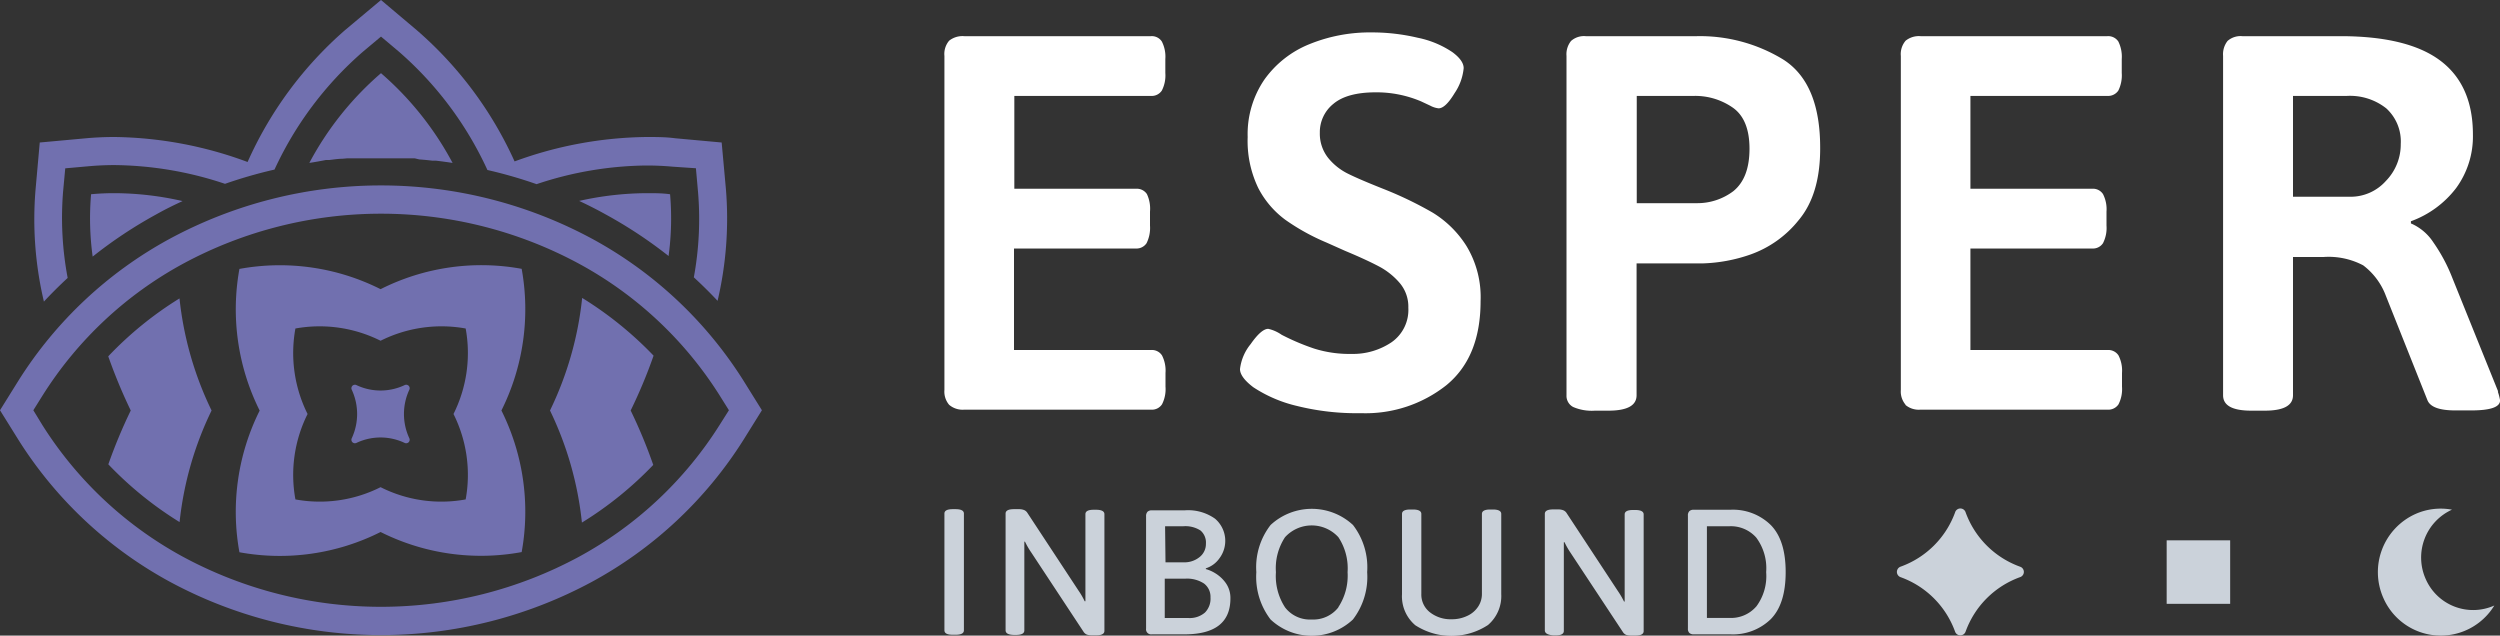 <?xml version="1.0"?>
<svg xmlns="http://www.w3.org/2000/svg" viewBox="0 0 300 76.27">
  <rect x="0" y="0" width="300" height="76.27" fill="#333333" stroke="none"/>
  <defs>
    <style>.cls-1{fill:#cbd2da;}.cls-2{fill:#7170af;}.cls-3{fill:#fff;}</style>
  </defs>
  <g id="Layer_2" data-name="Layer 2">
    <g id="Layer_4" data-name="Layer 4">
      <path class="cls-1" d="M234.61,61.49A10.87,10.87,0,0,1,228.07,68a.67.67,0,0,0,0,1.26,10.86,10.86,0,0,1,6.54,6.54.67.67,0,0,0,1.26,0,10.87,10.87,0,0,1,6.53-6.54.66.66,0,0,0,0-1.26,10.88,10.88,0,0,1-6.53-6.53A.66.66,0,0,0,234.61,61.49Z"/>
      <path class="cls-1" d="M299.32,72.66a6.21,6.21,0,0,1-8.24-3.19,6.31,6.31,0,0,1,3.16-8.31h0a7.45,7.45,0,0,0-4.41.53A7.65,7.65,0,0,0,286,71.75a7.52,7.52,0,0,0,13.32.91Z"/>
      <rect class="cls-1" x="260" y="64.84" width="7.62" height="7.62"/>
      <path class="cls-2" d="M89.2,45.65a49.16,49.16,0,0,0-18.15-17,53.35,53.35,0,0,0-50.67,0,49.16,49.16,0,0,0-18.15,17L0,49.23l2.23,3.58a49.24,49.24,0,0,0,18.15,17,53.35,53.35,0,0,0,50.67,0,49.24,49.24,0,0,0,18.15-17l2.23-3.58ZM86.35,51A45.77,45.77,0,0,1,69.44,66.83a50,50,0,0,1-47.45,0A45.77,45.77,0,0,1,5.08,51L4,49.23l1.12-1.79A45.69,45.69,0,0,1,22,31.63a50,50,0,0,1,47.45,0A45.69,45.69,0,0,1,86.35,47.44l1.12,1.79ZM60.17,49.26a27.2,27.2,0,0,0,2.43-17A26.86,26.86,0,0,0,45.67,34.7a26.9,26.9,0,0,0-16.94-2.43,27.2,27.2,0,0,0,2.43,17,27.18,27.18,0,0,0-2.43,17,26.9,26.9,0,0,0,16.94-2.43A26.86,26.86,0,0,0,62.6,66.25,27.18,27.18,0,0,0,60.17,49.26ZM55.88,59.93a16.17,16.17,0,0,1-10.21-1.47,16.2,16.2,0,0,1-10.22,1.47,16.34,16.34,0,0,1,1.46-10.25,16.36,16.36,0,0,1-1.46-10.26,16.33,16.33,0,0,1,10.22,1.47,16.3,16.3,0,0,1,10.21-1.47,16.36,16.36,0,0,1-1.46,10.26A16.34,16.34,0,0,1,55.88,59.93ZM42.21,46.77a.42.42,0,0,1,.56-.56,6.75,6.75,0,0,0,5.79,0,.42.42,0,0,1,.56.56,6.89,6.89,0,0,0,0,5.82.42.42,0,0,1-.56.56,6.75,6.75,0,0,0-5.79,0,.42.42,0,0,1-.56-.56A6.89,6.89,0,0,0,42.21,46.77Zm33.47,2.49a60,60,0,0,1,2.71,6.53,43,43,0,0,1-8.56,6.92A40.41,40.41,0,0,0,66,49.26a40.52,40.52,0,0,0,3.86-13.51,43.37,43.37,0,0,1,8.57,6.93A60.12,60.12,0,0,1,75.68,49.26ZM13,55.72a62.09,62.09,0,0,1,2.69-6.46,63.73,63.73,0,0,1-2.7-6.5,42.7,42.7,0,0,1,8.55-6.95,40.48,40.48,0,0,0,3.85,13.45,40.31,40.31,0,0,0-3.84,13.39A43,43,0,0,1,13,55.72ZM69.5,24.11a37.65,37.65,0,0,1,8.1-.93c1,0,1.89,0,2.81.13a33.64,33.64,0,0,1-.18,7.41,53.94,53.94,0,0,0-7.57-5C71.62,25.14,70.57,24.61,69.5,24.11ZM37.12,19.55a37.32,37.32,0,0,1,8.6-10.77,37.6,37.6,0,0,1,8.59,10.77h0c-.66-.1-1.31-.19-2-.27l-.43,0c-.52-.06-1-.11-1.57-.15L49.77,19,48.28,19l-.56,0c-.67,0-1.33,0-2,0s-1.34,0-2,0l-.56,0L41.66,19l-.56.05c-.53,0-1.05.09-1.58.15l-.42,0Q38.11,19.4,37.12,19.55Zm-26,11.25a33.79,33.79,0,0,1-.19-7.49c.92-.09,1.86-.13,2.81-.13a37.16,37.16,0,0,1,8.17.95c-1.06.49-2.1,1-3.13,1.58A53.61,53.61,0,0,0,11.11,30.8ZM5.27,36.19a42.86,42.86,0,0,1-1-13.49l.5-5.6,5.59-.51c1.11-.1,2.26-.15,3.41-.15a47.37,47.37,0,0,1,15.94,3A45.57,45.57,0,0,1,41.41,3.61L45.72,0,50,3.61A45.65,45.65,0,0,1,61.75,19.37,47.31,47.31,0,0,1,77.6,16.44c1.15,0,2.3,0,3.41.15l5.59.51.51,5.6a43.18,43.18,0,0,1-1,13.4q-1.36-1.45-2.85-2.82A38.64,38.64,0,0,0,83.76,23l-.25-2.81L80.71,20c-1-.09-2.06-.14-3.11-.14a42.55,42.55,0,0,0-13.21,2.24,54.5,54.5,0,0,0-5.9-1.7A42,42,0,0,0,47.87,6.2L45.72,4.39,43.56,6.2A42,42,0,0,0,32.94,20.35,55.4,55.4,0,0,0,27,22.06a42.88,42.88,0,0,0-13.26-2.25c-1.05,0-2.1.05-3.11.14l-2.8.25L7.57,23a38.85,38.85,0,0,0,.55,10.35C7.13,34.27,6.18,35.21,5.27,36.19Z"/>
      <path class="cls-1" d="M113.33,75.63v-14c0-.35.33-.53,1-.53h.34c.66,0,1,.18,1,.53v14c0,.36-.32.54-1,.54h-.34C113.66,76.17,113.33,76,113.33,75.63Zm7.34,0v-14c0-.35.33-.53,1-.53h.58a1.67,1.67,0,0,1,.63.1.85.85,0,0,1,.41.35l6.15,9.35a8.72,8.72,0,0,1,.72,1.25l.09,0c0-.32,0-.81,0-1.45v-9c0-.35.33-.53,1-.53h.28c.65,0,1,.18,1,.53v14c0,.36-.33.54-1,.54h-.54a1.7,1.7,0,0,1-.57-.09.88.88,0,0,1-.37-.3l-6.29-9.54A9.54,9.54,0,0,1,123,65l-.08,0c0,.33,0,.81,0,1.45v9.2c0,.36-.33.54-1,.54h-.28C121,76.17,120.67,76,120.67,75.63Zm26.4-5.7a4.29,4.29,0,0,0-1.27-1.16,4.38,4.38,0,0,0-1.1-.48l0-.09A3.17,3.17,0,0,0,146.33,67a3.49,3.49,0,0,0-.53-4.76,5.58,5.58,0,0,0-3.64-1h-3.93a.73.73,0,0,0-.53.17.76.76,0,0,0-.17.54V75.42a.61.61,0,0,0,.7.7h3.91c3.67,0,5.51-1.43,5.51-4.31A3.09,3.09,0,0,0,147.07,69.93Zm-7.26-6.78H142a3.35,3.35,0,0,1,2.06.51,1.9,1.9,0,0,1,.65,1.58,2,2,0,0,1-.75,1.6,2.89,2.89,0,0,1-1.92.64h-2.18Zm4.78,10.36a2.78,2.78,0,0,1-2,.65h-2.82V69.44h2.46a3.69,3.69,0,0,1,2.26.59,2,2,0,0,1,.77,1.67A2.36,2.36,0,0,1,144.59,73.51ZM162.36,63a7.27,7.27,0,0,0-9.89,0,8.27,8.27,0,0,0-1.71,5.66,8.4,8.4,0,0,0,1.71,5.68,7.22,7.22,0,0,0,9.88,0,8.39,8.39,0,0,0,1.71-5.69A8.32,8.32,0,0,0,162.36,63Zm-1.76,9.89a3.81,3.81,0,0,1-3.2,1.45,3.76,3.76,0,0,1-3.19-1.45,6.88,6.88,0,0,1-1.1-4.23,6.76,6.76,0,0,1,1.09-4.19,4.33,4.33,0,0,1,6.41,0,6.76,6.76,0,0,1,1.1,4.19A6.88,6.88,0,0,1,160.6,72.86Zm9.19,2.1a4.54,4.54,0,0,1-1.55-3.68V61.67c0-.35.33-.53,1-.53h.32c.65,0,1,.18,1,.53v9.59a2.7,2.7,0,0,0,1,2.19,4,4,0,0,0,2.62.86,4.25,4.25,0,0,0,1.88-.4,3.1,3.1,0,0,0,1.3-1.09,2.73,2.73,0,0,0,.47-1.56V61.67c0-.35.33-.53,1-.53h.32c.66,0,1,.18,1,.53v9.61A4.57,4.57,0,0,1,178.56,75a8,8,0,0,1-8.77,0Zm15.59.67v-14c0-.35.33-.53,1-.53h.58a1.63,1.63,0,0,1,.63.1.85.85,0,0,1,.41.35l6.15,9.35a9.8,9.8,0,0,1,.73,1.25l.08,0c0-.32,0-.81,0-1.45v-9c0-.35.33-.53,1-.53h.28c.65,0,1,.18,1,.53v14c0,.36-.33.54-1,.54h-.53a1.72,1.72,0,0,1-.58-.09.86.86,0,0,1-.36-.3l-6.3-9.54a9.54,9.54,0,0,1-.73-1.28l-.08,0c0,.33,0,.81,0,1.45v9.2c0,.36-.33.54-1,.54h-.28C185.71,76.17,185.38,76,185.38,75.63ZM212.49,63a6.49,6.49,0,0,0-4.86-1.83h-4.38a.73.73,0,0,0-.53.17.72.72,0,0,0-.17.54V75.42a.69.69,0,0,0,.17.53.73.73,0,0,0,.53.17h4.38a6.52,6.52,0,0,0,4.86-1.82c1.2-1.22,1.79-3.1,1.79-5.65S213.69,64.22,212.49,63Zm-1.75,9.79a4,4,0,0,1-3.22,1.36h-2.69v-11h2.69a4.07,4.07,0,0,1,3.22,1.35,6.14,6.14,0,0,1,1.2,4.15A6.1,6.1,0,0,1,210.74,72.8Z"/>
      <path class="cls-3" d="M113.9,48.58a2.45,2.45,0,0,1-.57-1.79V6.71a2.46,2.46,0,0,1,.57-1.83,2.58,2.58,0,0,1,1.8-.54h22.41a1.44,1.44,0,0,1,1.31.64,4,4,0,0,1,.42,2.11V8.76a4,4,0,0,1-.42,2.11,1.46,1.46,0,0,1-1.31.64H121.72V22.65h14.6a1.45,1.45,0,0,1,1.31.64A4.12,4.12,0,0,1,138,25.4v1.67a4.12,4.12,0,0,1-.41,2.11,1.45,1.45,0,0,1-1.31.64h-14.6V42h16.45a1.44,1.44,0,0,1,1.31.65,4,4,0,0,1,.42,2.11V46.4a4,4,0,0,1-.42,2.12,1.45,1.45,0,0,1-1.31.64H115.7A2.49,2.49,0,0,1,113.9,48.58Zm41.72.13a16.22,16.22,0,0,1-5.22-2.24c-1.07-.81-1.6-1.54-1.6-2.18a5.78,5.78,0,0,1,1.28-3c.85-1.22,1.56-1.83,2.11-1.83a4.56,4.56,0,0,1,1.6.71,27.39,27.39,0,0,0,3.91,1.66,14.07,14.07,0,0,0,4.48.64A8.27,8.27,0,0,0,167,41.06,4.73,4.73,0,0,0,169,36.93,4.39,4.39,0,0,0,168,34a8.49,8.49,0,0,0-2.47-2c-1-.53-2.35-1.16-4.1-1.89l-2.24-1a26,26,0,0,1-4.93-2.72A11,11,0,0,1,151,22.58a13,13,0,0,1-1.28-6.14,11.6,11.6,0,0,1,2-6.88,12.24,12.24,0,0,1,5.41-4.26,19.21,19.21,0,0,1,7.43-1.41,23.78,23.78,0,0,1,5.57.64,11.49,11.49,0,0,1,4.16,1.73q1.35,1,1.35,1.92a6.38,6.38,0,0,1-1.09,3c-.73,1.21-1.37,1.82-1.92,1.82a2.75,2.75,0,0,1-1-.32l-1.09-.51a13.66,13.66,0,0,0-5.44-1.09q-3.45,0-5.09,1.38a4.35,4.35,0,0,0-1.63,3.49,4.67,4.67,0,0,0,1,3,7.09,7.09,0,0,0,2.37,1.89c.94.47,2.33,1.06,4.16,1.79a44.6,44.6,0,0,1,6,2.88,12.48,12.48,0,0,1,4.06,4,11.83,11.83,0,0,1,1.7,6.63q0,6.72-4.1,10.08a15.6,15.6,0,0,1-10.24,3.36A29.66,29.66,0,0,1,155.62,48.71ZM214,7.15a19.16,19.16,0,0,0-10.37-2.81H190.29a2.34,2.34,0,0,0-1.76.57,2.54,2.54,0,0,0-.55,1.8V47.43a1.51,1.51,0,0,0,.8,1.41,5.62,5.62,0,0,0,2.6.44H193c2.26,0,3.39-.61,3.39-1.85V31.61h7.88A19,19,0,0,0,210,30.56a12.91,12.91,0,0,0,5.83-4.13q2.59-3.08,2.59-8.58Q218.46,10,214,7.15Zm-6,15.79a7.16,7.16,0,0,1-4.42,1.44h-7.17V11.51h6.85a7.88,7.88,0,0,1,4.68,1.41q2,1.41,2,4.93T208,22.94Zm20.68,25.64a2.45,2.45,0,0,1-.58-1.79V6.71a2.46,2.46,0,0,1,.58-1.83,2.55,2.55,0,0,1,1.79-.54h22.41a1.46,1.46,0,0,1,1.32.64,4.12,4.12,0,0,1,.41,2.11V8.76a4.12,4.12,0,0,1-.41,2.11,1.48,1.48,0,0,1-1.32.64H236.45V22.65h14.6a1.44,1.44,0,0,1,1.31.64,4,4,0,0,1,.42,2.11v1.67a4,4,0,0,1-.42,2.11,1.44,1.44,0,0,1-1.31.64h-14.6V42h16.46a1.46,1.46,0,0,1,1.31.65,4,4,0,0,1,.42,2.11V46.4a4,4,0,0,1-.42,2.12,1.47,1.47,0,0,1-1.31.64H230.43A2.47,2.47,0,0,1,228.64,48.58Zm71.1-1.6L294.3,33.4a20.25,20.25,0,0,0-2.3-4.32,6.09,6.09,0,0,0-2.69-2.27v-.26a11.93,11.93,0,0,0,5.44-4,10.5,10.5,0,0,0,2-6.4q0-5.9-3.87-8.84T281,4.34H269.07a2.36,2.36,0,0,0-1.76.57,2.58,2.58,0,0,0-.54,1.8V47.43c0,1.24,1.13,1.85,3.39,1.85h1.6c2.27,0,3.4-.61,3.4-1.85V30.84h3.65a8.89,8.89,0,0,1,4.77,1,8.13,8.13,0,0,1,2.72,3.65l5,12.55c.34.81,1.45,1.21,3.33,1.21h1.92c2.31,0,3.46-.4,3.46-1.21A6.63,6.63,0,0,0,299.74,47ZM286.3,21.72a5.66,5.66,0,0,1-4.23,1.89h-6.91V11.51h6.46a7,7,0,0,1,4.74,1.5,5.37,5.37,0,0,1,1.73,4.26A6.27,6.27,0,0,1,286.3,21.72Z"/>
    </g>
  </g>
</svg>
